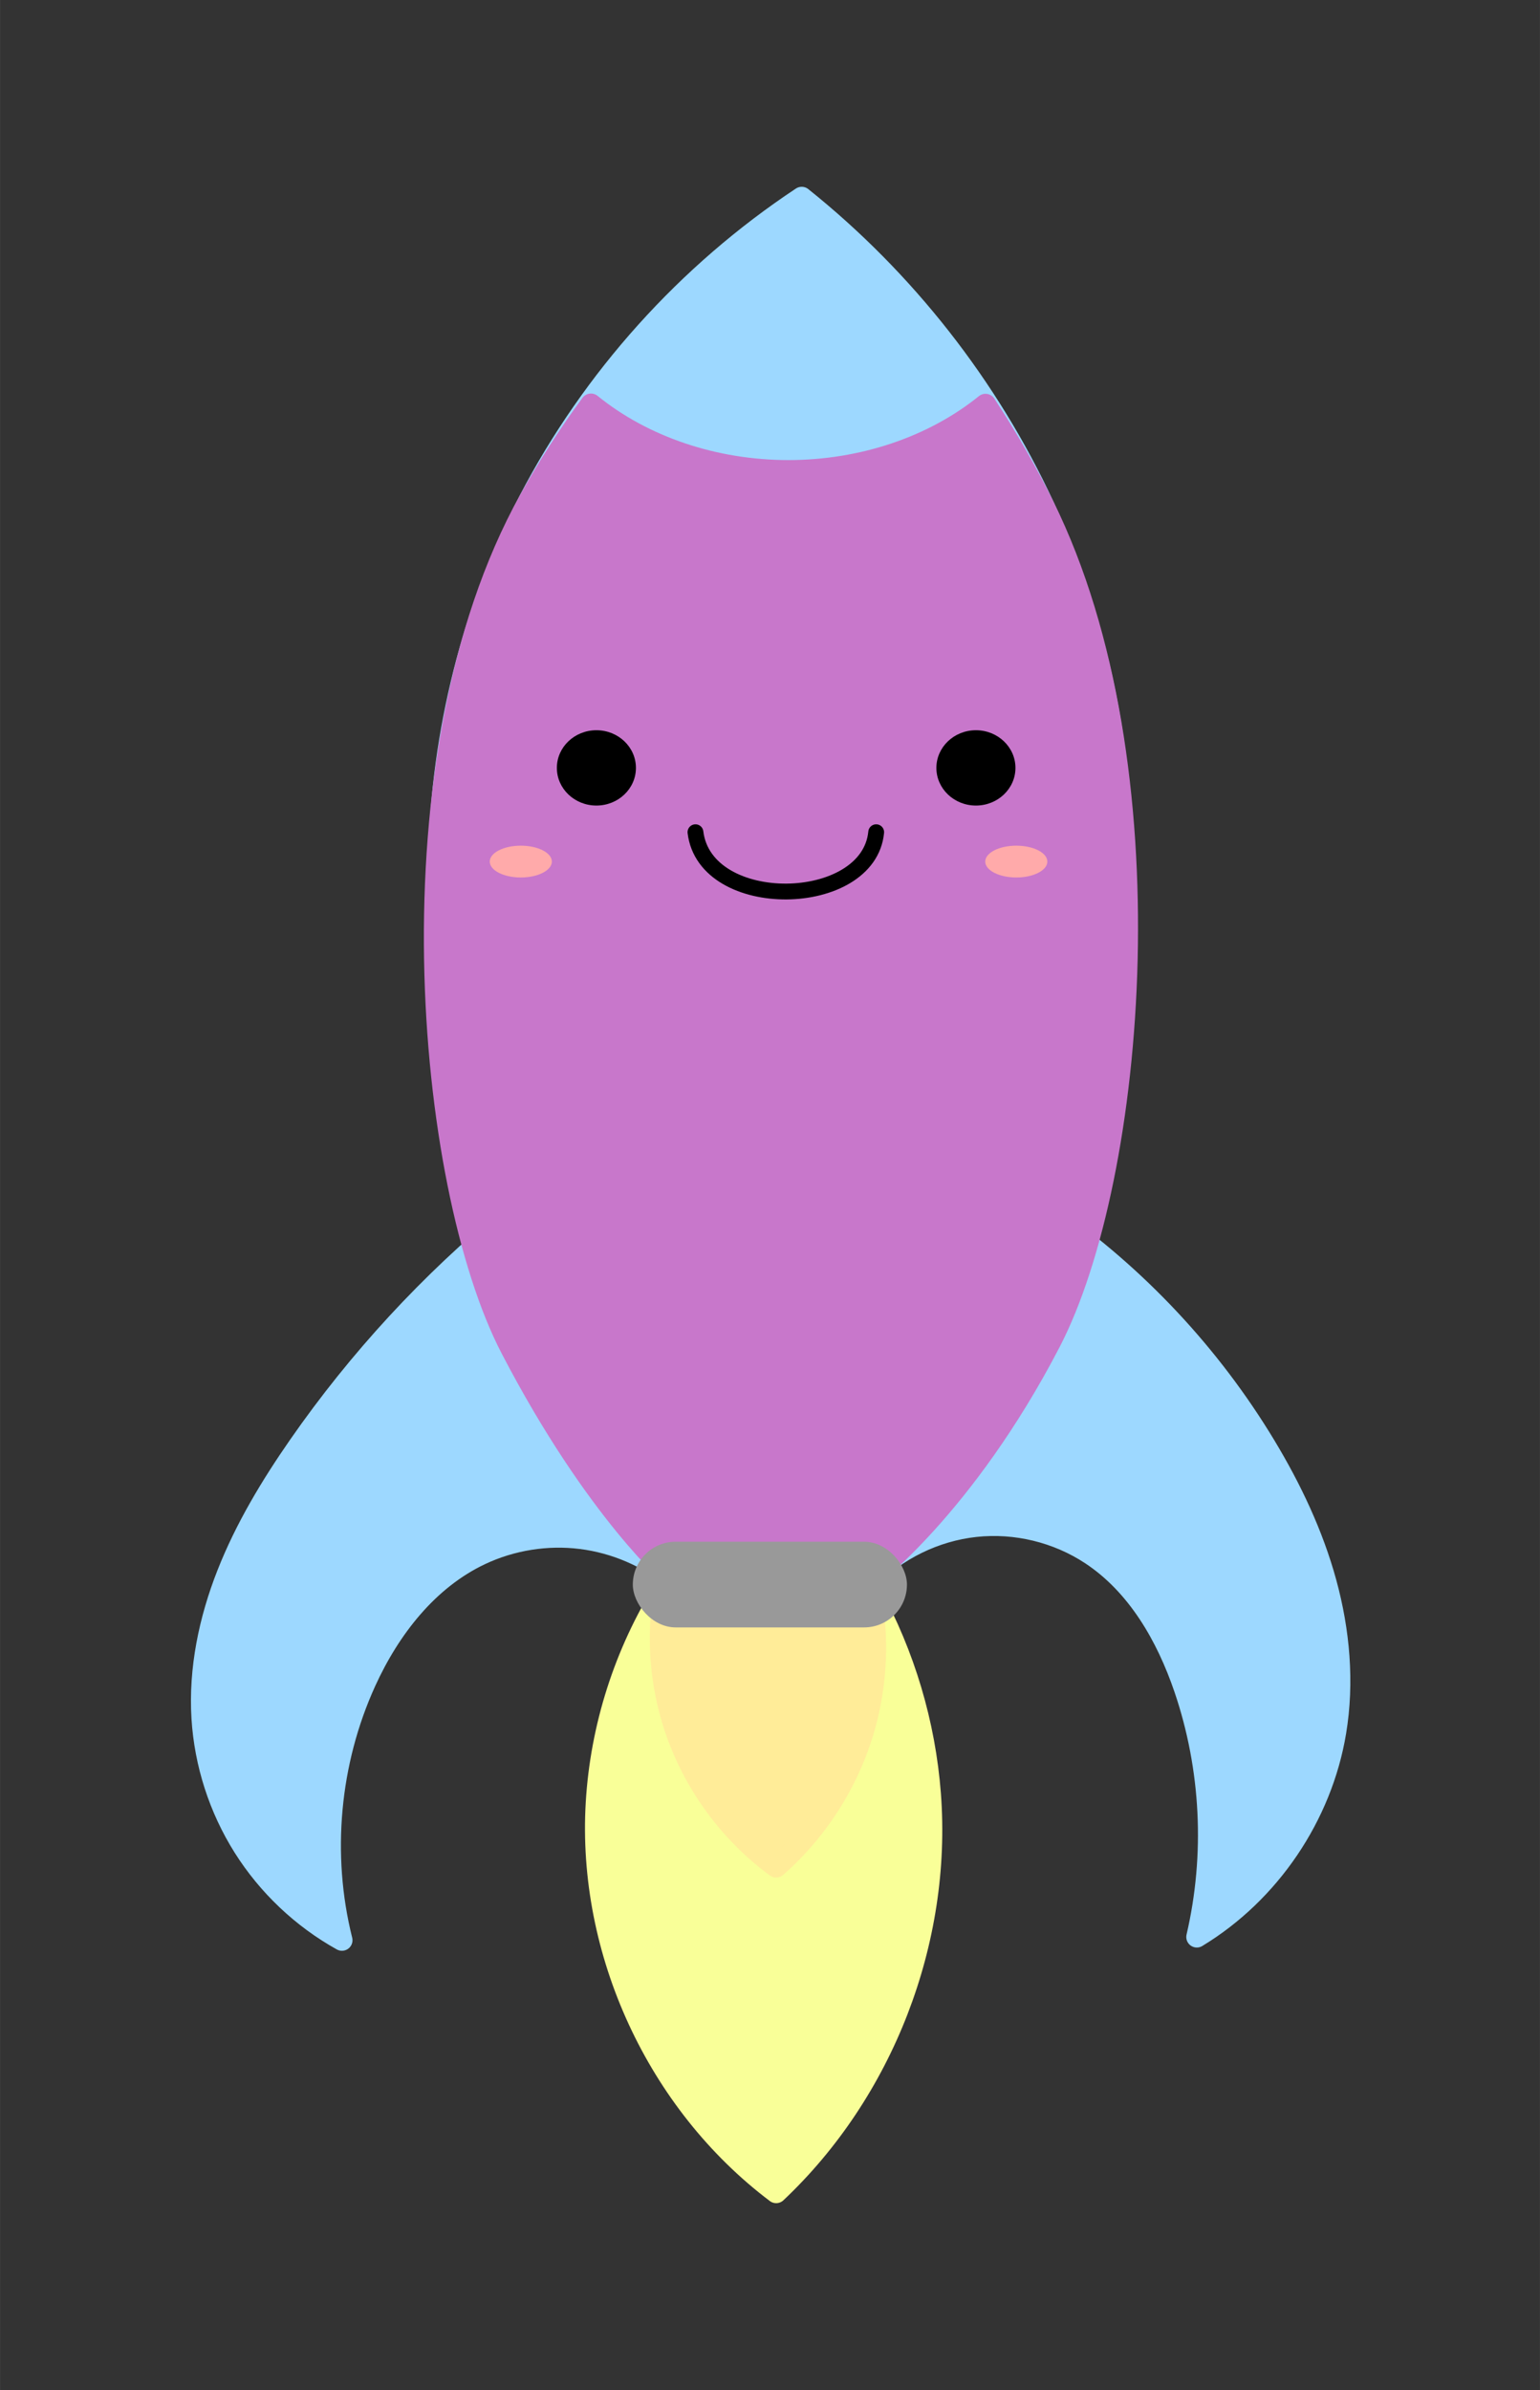 <?xml version="1.0" encoding="UTF-8"?>
<svg width="82.451mm" height="127.93mm" version="1.1" viewBox="0 0 292.15 453.31" xmlns="http://www.w3.org/2000/svg">
<rect x="0" y="0" width="292.15" height="453.31" fill="#333333" stroke="none"/>
<g transform="translate(-370.79 -110.52)">
<path d="m522.88 147.95c-21.711 14.386-39.686 34.359-51.713 57.459-21.633 41.549-22.943 93.102-3.448 135.7-15.326 12.583-28.904 27.294-40.222 43.577-5.322 7.657-10.169 15.705-13.586 24.381-3.417 8.676-5.376 18.026-4.801 27.333 0.534 8.639 3.273 17.133 7.888 24.456 4.615 7.323 11.095 13.46 18.659 17.669-4.056-16.222-2.449-33.803 4.481-49.021 4.59-10.081 11.816-19.408 21.835-24.133 5.895-2.78 12.586-3.848 19.054-3.039s12.69 3.49 17.72 7.636l36.774-5e-4c5.348-5.519 12.66-9.093 20.3-9.924 7.64-0.831 15.55 1.088 21.959 5.328 8.774 5.804 14.323 15.464 17.715 25.421 5.136 15.08 5.957 31.602 2.342 47.117 13.825-8.367 23.711-22.966 26.35-38.909 1.555-9.395 0.688-19.103-1.824-28.289-2.512-9.186-6.637-17.874-11.559-26.026-10.361-17.161-24.362-32.112-40.806-43.577 18.739-42.268 18.309-92.605-1.149-134.55-10.542-22.724-26.41-42.955-45.968-58.609z" fill="#9dd8ff" fill-rule="evenodd" stroke="#9dd8ff" stroke-linecap="round" stroke-linejoin="round" stroke-width="4"/>
<path transform="translate(370.79 110.52)" d="m112.11 76.643c-4.282 5.832-8.212 11.923-11.725 18.25-27.087 48.792-19.599 129.82-3.449 160.89 16.15 31.063 31.029 43.668 31.029 43.668h36.773s18.217-13.553 34.477-44.818 23.073-109.54-1.15-158.59c-3.295-6.672-7.015-13.132-11.105-19.348-9.958 8.049-23.399 12.566-37.408 12.572-14.03-0.013-27.485-4.549-37.441-12.623z" fill="#c877cb" fill-rule="evenodd" stroke="#c877cb" stroke-linecap="round" stroke-linejoin="round" stroke-width="4"/>
<g transform="translate(311.43 -10.343)">
<ellipse cx="172.5" cy="266.51" rx="7.5" ry="7.143"/>
<ellipse cx="244.5" cy="266.51" rx="7.5" ry="7.143"/>
<path d="m225.58 278.71c-1.421 14.713-32.43 15.287-34.286 0" fill="none" stroke="#000" stroke-linecap="round" stroke-linejoin="round" stroke-width="3"/>
<ellipse cx="158.16" cy="284.28" rx="5.89" ry="3.017" fill="#faa"/>
<ellipse cx="252.16" cy="284.28" rx="5.89" ry="3.017" fill="#faa"/>
</g>
<path d="m496.91 411.82c-7.63 12.176-12.145 26.286-13.002 40.63-1.685 28.224 11.558 56.918 34.129 73.946 20.317-19.16 31.375-47.726 29.254-75.572-1.017-13.346-4.925-26.465-11.376-38.192l-39.005-0.813z" fill="#f9ff98" fill-rule="evenodd" stroke="#f9ff98" stroke-linecap="round" stroke-linejoin="round" stroke-width="4"/>
<path d="m496.91 411.82c-1.354 7.526-1.075 15.342 0.813 22.753 3.046 11.957 10.358 22.779 20.315 30.066 8.261-7.242 14.288-16.999 17.065-27.628 2.072-7.932 2.352-16.326 0.813-24.378l-39.005-0.813z" fill="#ffec98" fill-rule="evenodd" stroke="#ffec98" stroke-linecap="round" stroke-linejoin="round" stroke-width="4"/>
<rect x="490.84" y="402.94" width="52.006" height="16.252" ry="8.126" fill="#999"/>
</g>
</svg>
